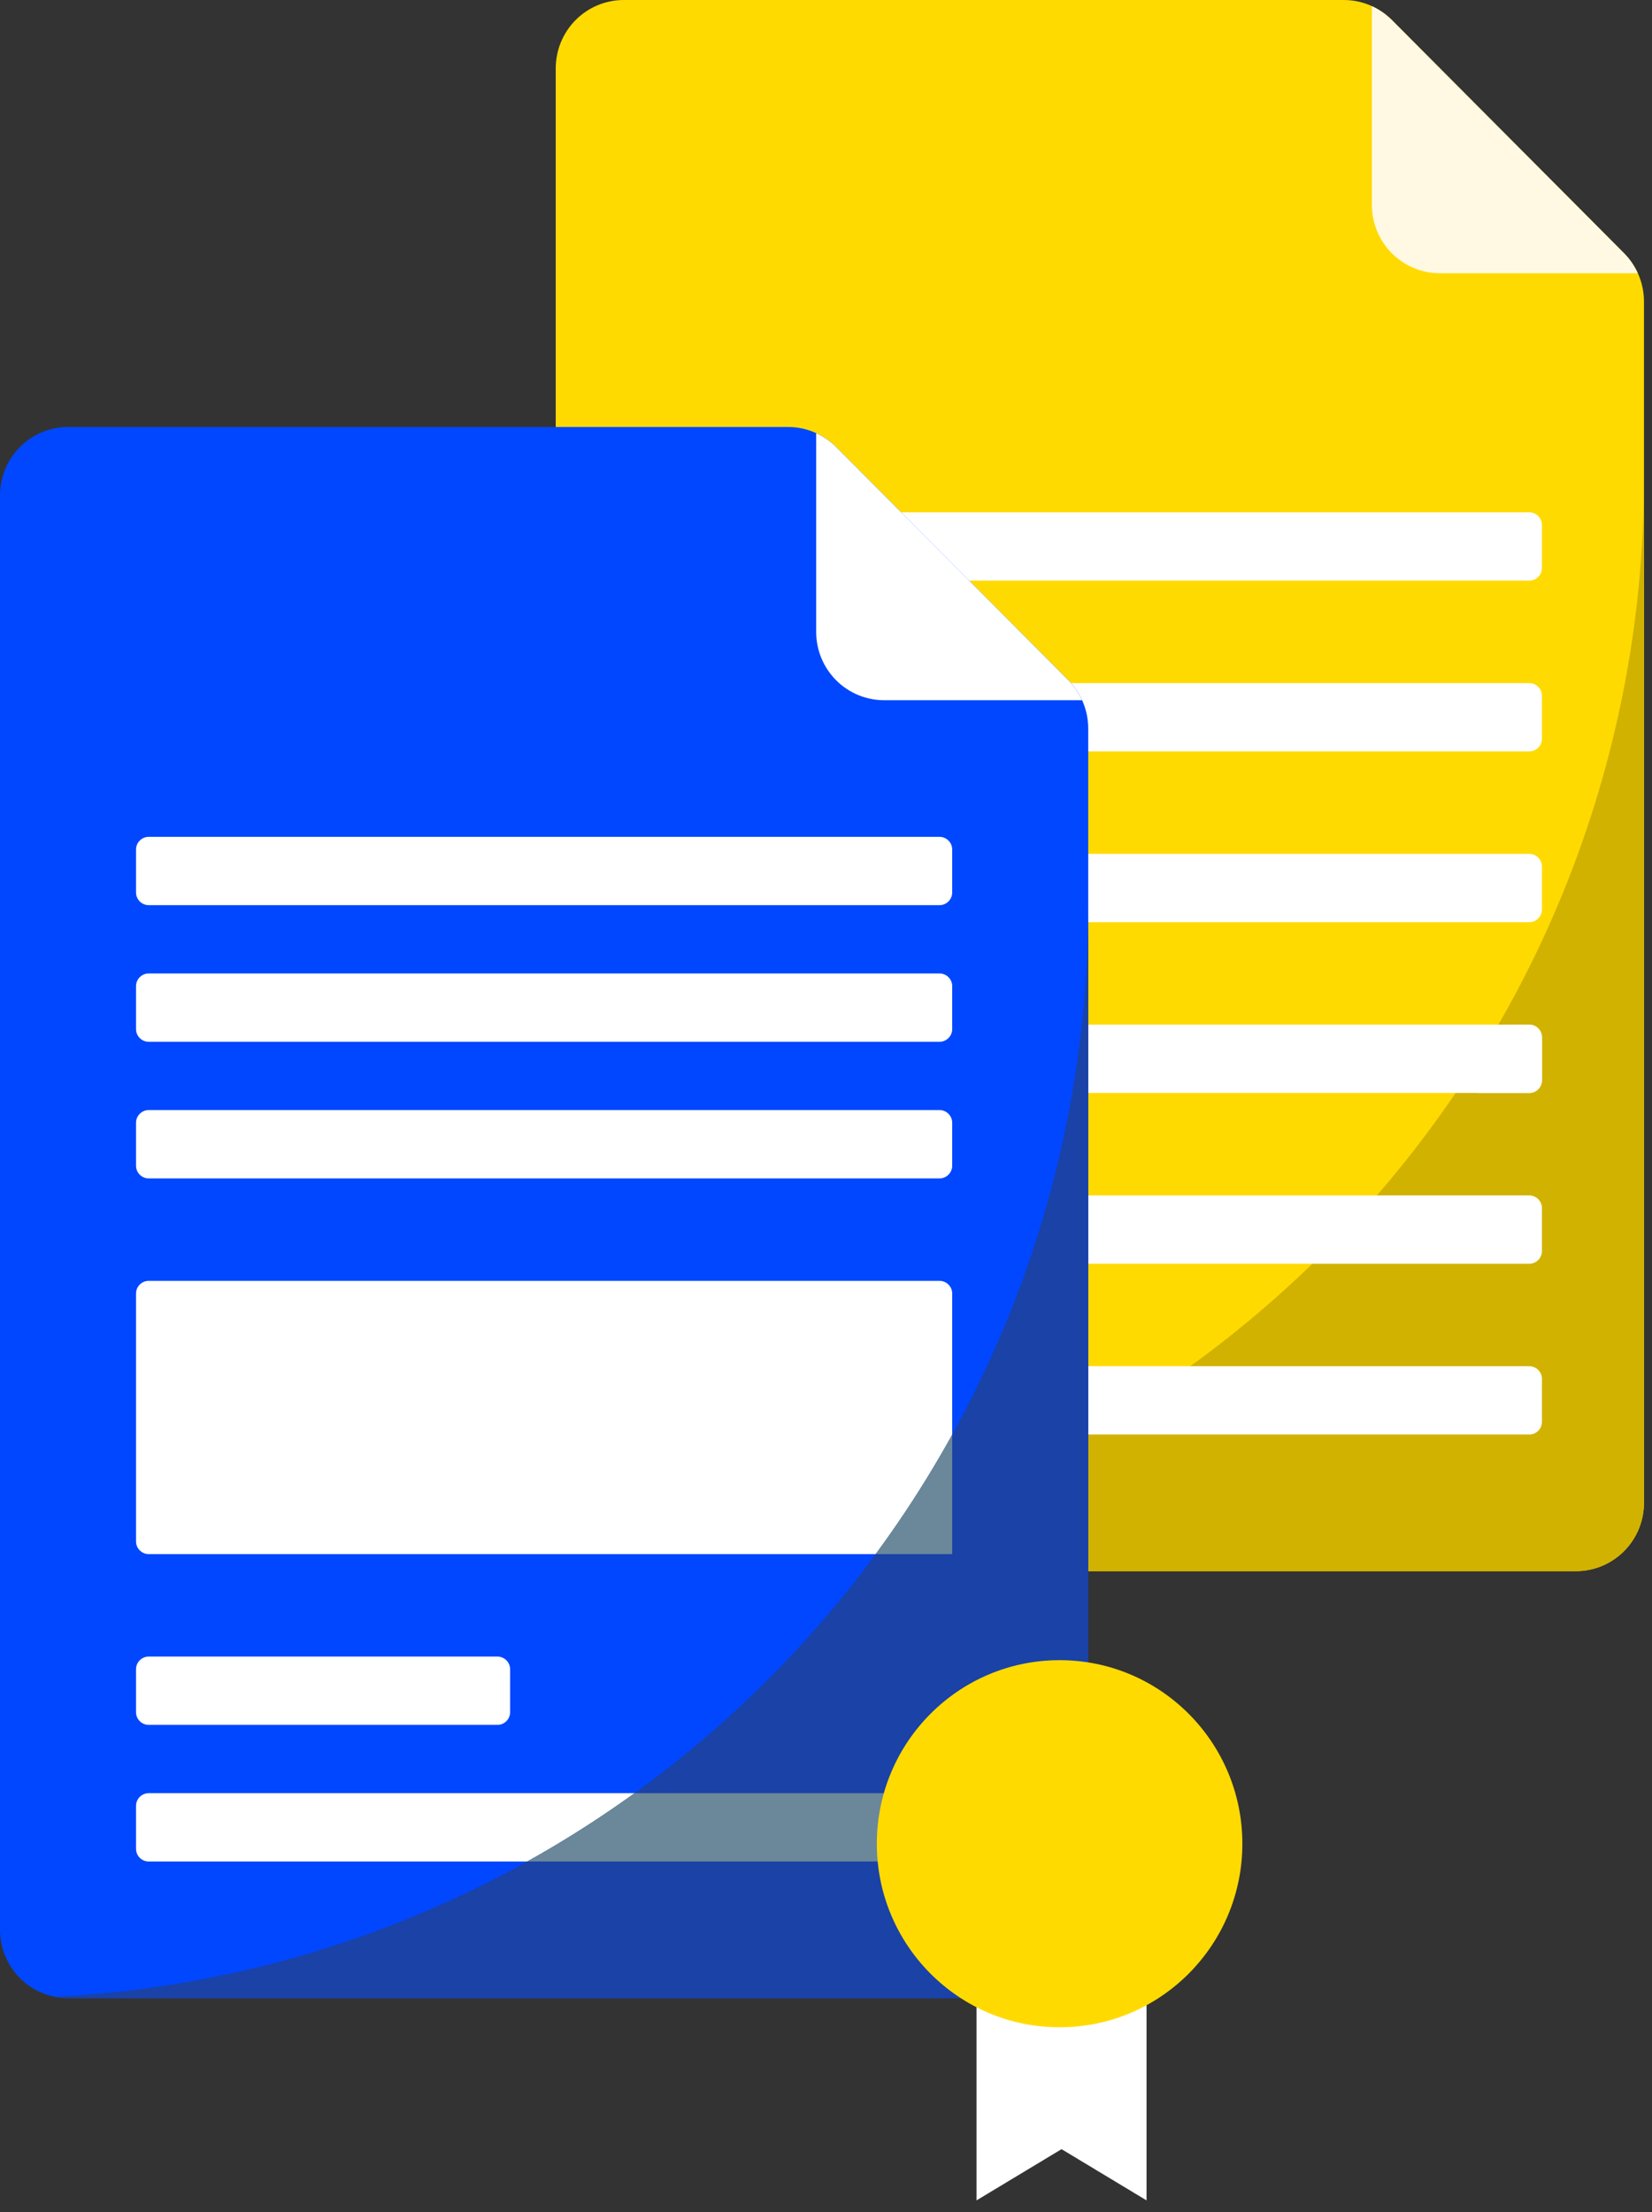 <svg width="130" height="174" viewBox="0 0 130 174" fill="none" xmlns="http://www.w3.org/2000/svg">
<rect x="0" y="0" width="130" height="174" fill="#333333" stroke="none"/>
<path d="M109.527 1.574L127.8 19.919C128.297 20.418 128.692 21.01 128.961 21.662C129.23 22.314 129.368 23.013 129.368 23.718V118.21C129.368 119.635 128.804 121.002 127.8 122.009C126.797 123.017 125.435 123.583 124.016 123.583H49.085C47.666 123.583 46.304 123.017 45.3 122.009C44.297 121.002 43.733 119.635 43.733 118.21V5.373C43.733 3.948 44.297 2.581 45.3 1.574C46.304 0.566 47.666 0 49.085 0H105.742C106.445 -1.32393e-07 107.141 0.139 107.79 0.409C108.44 0.679 109.03 1.075 109.527 1.574Z" fill="#FFDA01"/>
<path d="M48.019 123.476C48.37 123.547 48.727 123.583 49.085 123.583H124.016C125.435 123.583 126.797 123.017 127.8 122.009C128.804 121.002 129.368 119.635 129.368 118.21V37.612C129.368 83.65 93.322 121.234 48.019 123.476Z" fill="#D2B200"/>
<path d="M120.34 40.299H52.761C52.209 40.299 51.761 40.746 51.761 41.299V44.672C51.761 45.224 52.209 45.672 52.761 45.672H120.34C120.892 45.672 121.34 45.224 121.34 44.672V41.299C121.34 40.746 120.892 40.299 120.34 40.299Z" fill="white"/>
<path d="M120.34 53.732H52.761C52.209 53.732 51.761 54.18 51.761 54.732V58.105C51.761 58.657 52.209 59.105 52.761 59.105H120.34C120.892 59.105 121.34 58.657 121.34 58.105V54.732C121.34 54.18 120.892 53.732 120.34 53.732Z" fill="white"/>
<path d="M120.34 67.165H52.761C52.209 67.165 51.761 67.612 51.761 68.165V71.538C51.761 72.09 52.209 72.538 52.761 72.538H120.34C120.892 72.538 121.34 72.09 121.34 71.538V68.165C121.34 67.612 120.892 67.165 120.34 67.165Z" fill="white"/>
<path d="M120.34 80.598H52.761C52.209 80.598 51.761 81.045 51.761 81.598V84.971C51.761 85.523 52.209 85.971 52.761 85.971H120.34C120.892 85.971 121.34 85.523 121.34 84.971V81.598C121.34 81.045 120.892 80.598 120.34 80.598Z" fill="white"/>
<path d="M120.34 94.031H52.761C52.209 94.031 51.761 94.478 51.761 95.031V98.404C51.761 98.956 52.209 99.404 52.761 99.404H120.34C120.892 99.404 121.34 98.956 121.34 98.404V95.031C121.34 94.478 120.892 94.031 120.34 94.031Z" fill="white"/>
<path d="M120.34 107.464H52.761C52.209 107.464 51.761 107.911 51.761 108.464V111.837C51.761 112.389 52.209 112.837 52.761 112.837H120.34C120.892 112.837 121.34 112.389 121.34 111.837V108.464C121.34 107.911 120.892 107.464 120.34 107.464Z" fill="white"/>
<path d="M127.8 19.919L109.527 1.574C109.073 1.121 108.542 0.753 107.959 0.489V16.119C107.959 17.544 108.523 18.911 109.527 19.919C110.531 20.927 111.892 21.493 113.311 21.493H128.881C128.617 20.907 128.251 20.374 127.8 19.919Z" fill="#FFF9E3"/>
<path d="M65.794 35.16L84.068 53.505C84.565 54.004 84.959 54.596 85.228 55.248C85.497 55.9 85.635 56.598 85.635 57.304V151.796C85.635 153.221 85.071 154.587 84.068 155.595C83.064 156.603 81.703 157.169 80.283 157.169H5.352C3.933 157.169 2.571 156.603 1.568 155.595C0.564 154.587 0 153.221 0 151.796V38.959C0 37.534 0.564 36.167 1.568 35.16C2.571 34.152 3.933 33.586 5.352 33.586H62.01C62.712 33.586 63.408 33.725 64.058 33.995C64.707 34.265 65.297 34.66 65.794 35.16Z" fill="#0047FF"/>
<path d="M73.931 65.825H11.704C11.152 65.825 10.704 66.273 10.704 66.825V70.198C10.704 70.75 11.152 71.198 11.704 71.198H73.931C74.483 71.198 74.931 70.75 74.931 70.198V66.825C74.931 66.273 74.483 65.825 73.931 65.825Z" fill="white"/>
<path d="M73.931 76.571H11.704C11.152 76.571 10.704 77.019 10.704 77.571V80.945C10.704 81.497 11.152 81.945 11.704 81.945H73.931C74.483 81.945 74.931 81.497 74.931 80.945V77.571C74.931 77.019 74.483 76.571 73.931 76.571Z" fill="white"/>
<path d="M73.931 87.317H11.704C11.152 87.317 10.704 87.765 10.704 88.317V91.691C10.704 92.243 11.152 92.691 11.704 92.691H73.931C74.483 92.691 74.931 92.243 74.931 91.691V88.317C74.931 87.765 74.483 87.317 73.931 87.317Z" fill="white"/>
<path d="M73.931 100.75H11.704C11.152 100.75 10.704 101.198 10.704 101.75V121.243C10.704 121.795 11.152 122.243 11.704 122.243H73.931C74.483 122.243 74.931 121.795 74.931 121.243V101.75C74.931 101.198 74.483 100.75 73.931 100.75Z" fill="white"/>
<path d="M39.142 130.303H11.704C11.152 130.303 10.704 130.751 10.704 131.303V134.676C10.704 135.229 11.152 135.676 11.704 135.676H39.142C39.694 135.676 40.142 135.229 40.142 134.676V131.303C40.142 130.751 39.694 130.303 39.142 130.303Z" fill="white"/>
<path d="M73.931 141.049H11.704C11.152 141.049 10.704 141.497 10.704 142.049V145.423C10.704 145.975 11.152 146.423 11.704 146.423H73.931C74.483 146.423 74.931 145.975 74.931 145.423V142.049C74.931 141.497 74.483 141.049 73.931 141.049Z" fill="white"/>
<path d="M84.068 53.505L65.794 35.159C65.341 34.706 64.809 34.339 64.227 34.075V49.705C64.227 51.13 64.79 52.497 65.794 53.505C66.798 54.512 68.159 55.078 69.579 55.078H85.148C84.885 54.493 84.519 53.96 84.068 53.505Z" fill="white"/>
<path d="M4.286 157.062C4.637 157.133 4.994 157.169 5.352 157.169H80.283C81.703 157.169 83.064 156.603 84.068 155.595C85.071 154.588 85.635 153.221 85.635 151.796V71.198C85.635 117.236 49.59 154.82 4.286 157.062Z" fill="#1A42A7"/>
<path d="M41.488 146.423H74.931V141.049H49.931C47.224 143.004 44.404 144.798 41.488 146.423Z" fill="#6A8899"/>
<path d="M68.906 122.243H74.931V112.85C73.127 116.109 71.115 119.246 68.906 122.243Z" fill="#6A8899"/>
<path d="M120.34 85.971C120.892 85.971 121.34 85.523 121.34 84.971V81.598C121.34 81.045 120.892 80.598 120.34 80.598H118.484C118.127 80.598 117.797 80.789 117.616 81.097C116.963 82.214 116.286 83.314 115.585 84.398C115.149 85.072 115.627 85.971 116.43 85.971H120.34Z" fill="white"/>
<path d="M76.844 151.586V173.079L83.535 169.049L90.225 173.079V151.586H76.844Z" fill="white"/>
<ellipse cx="83.382" cy="145.024" rx="14.382" ry="14.438" fill="#FFDA01"/>
</svg>
